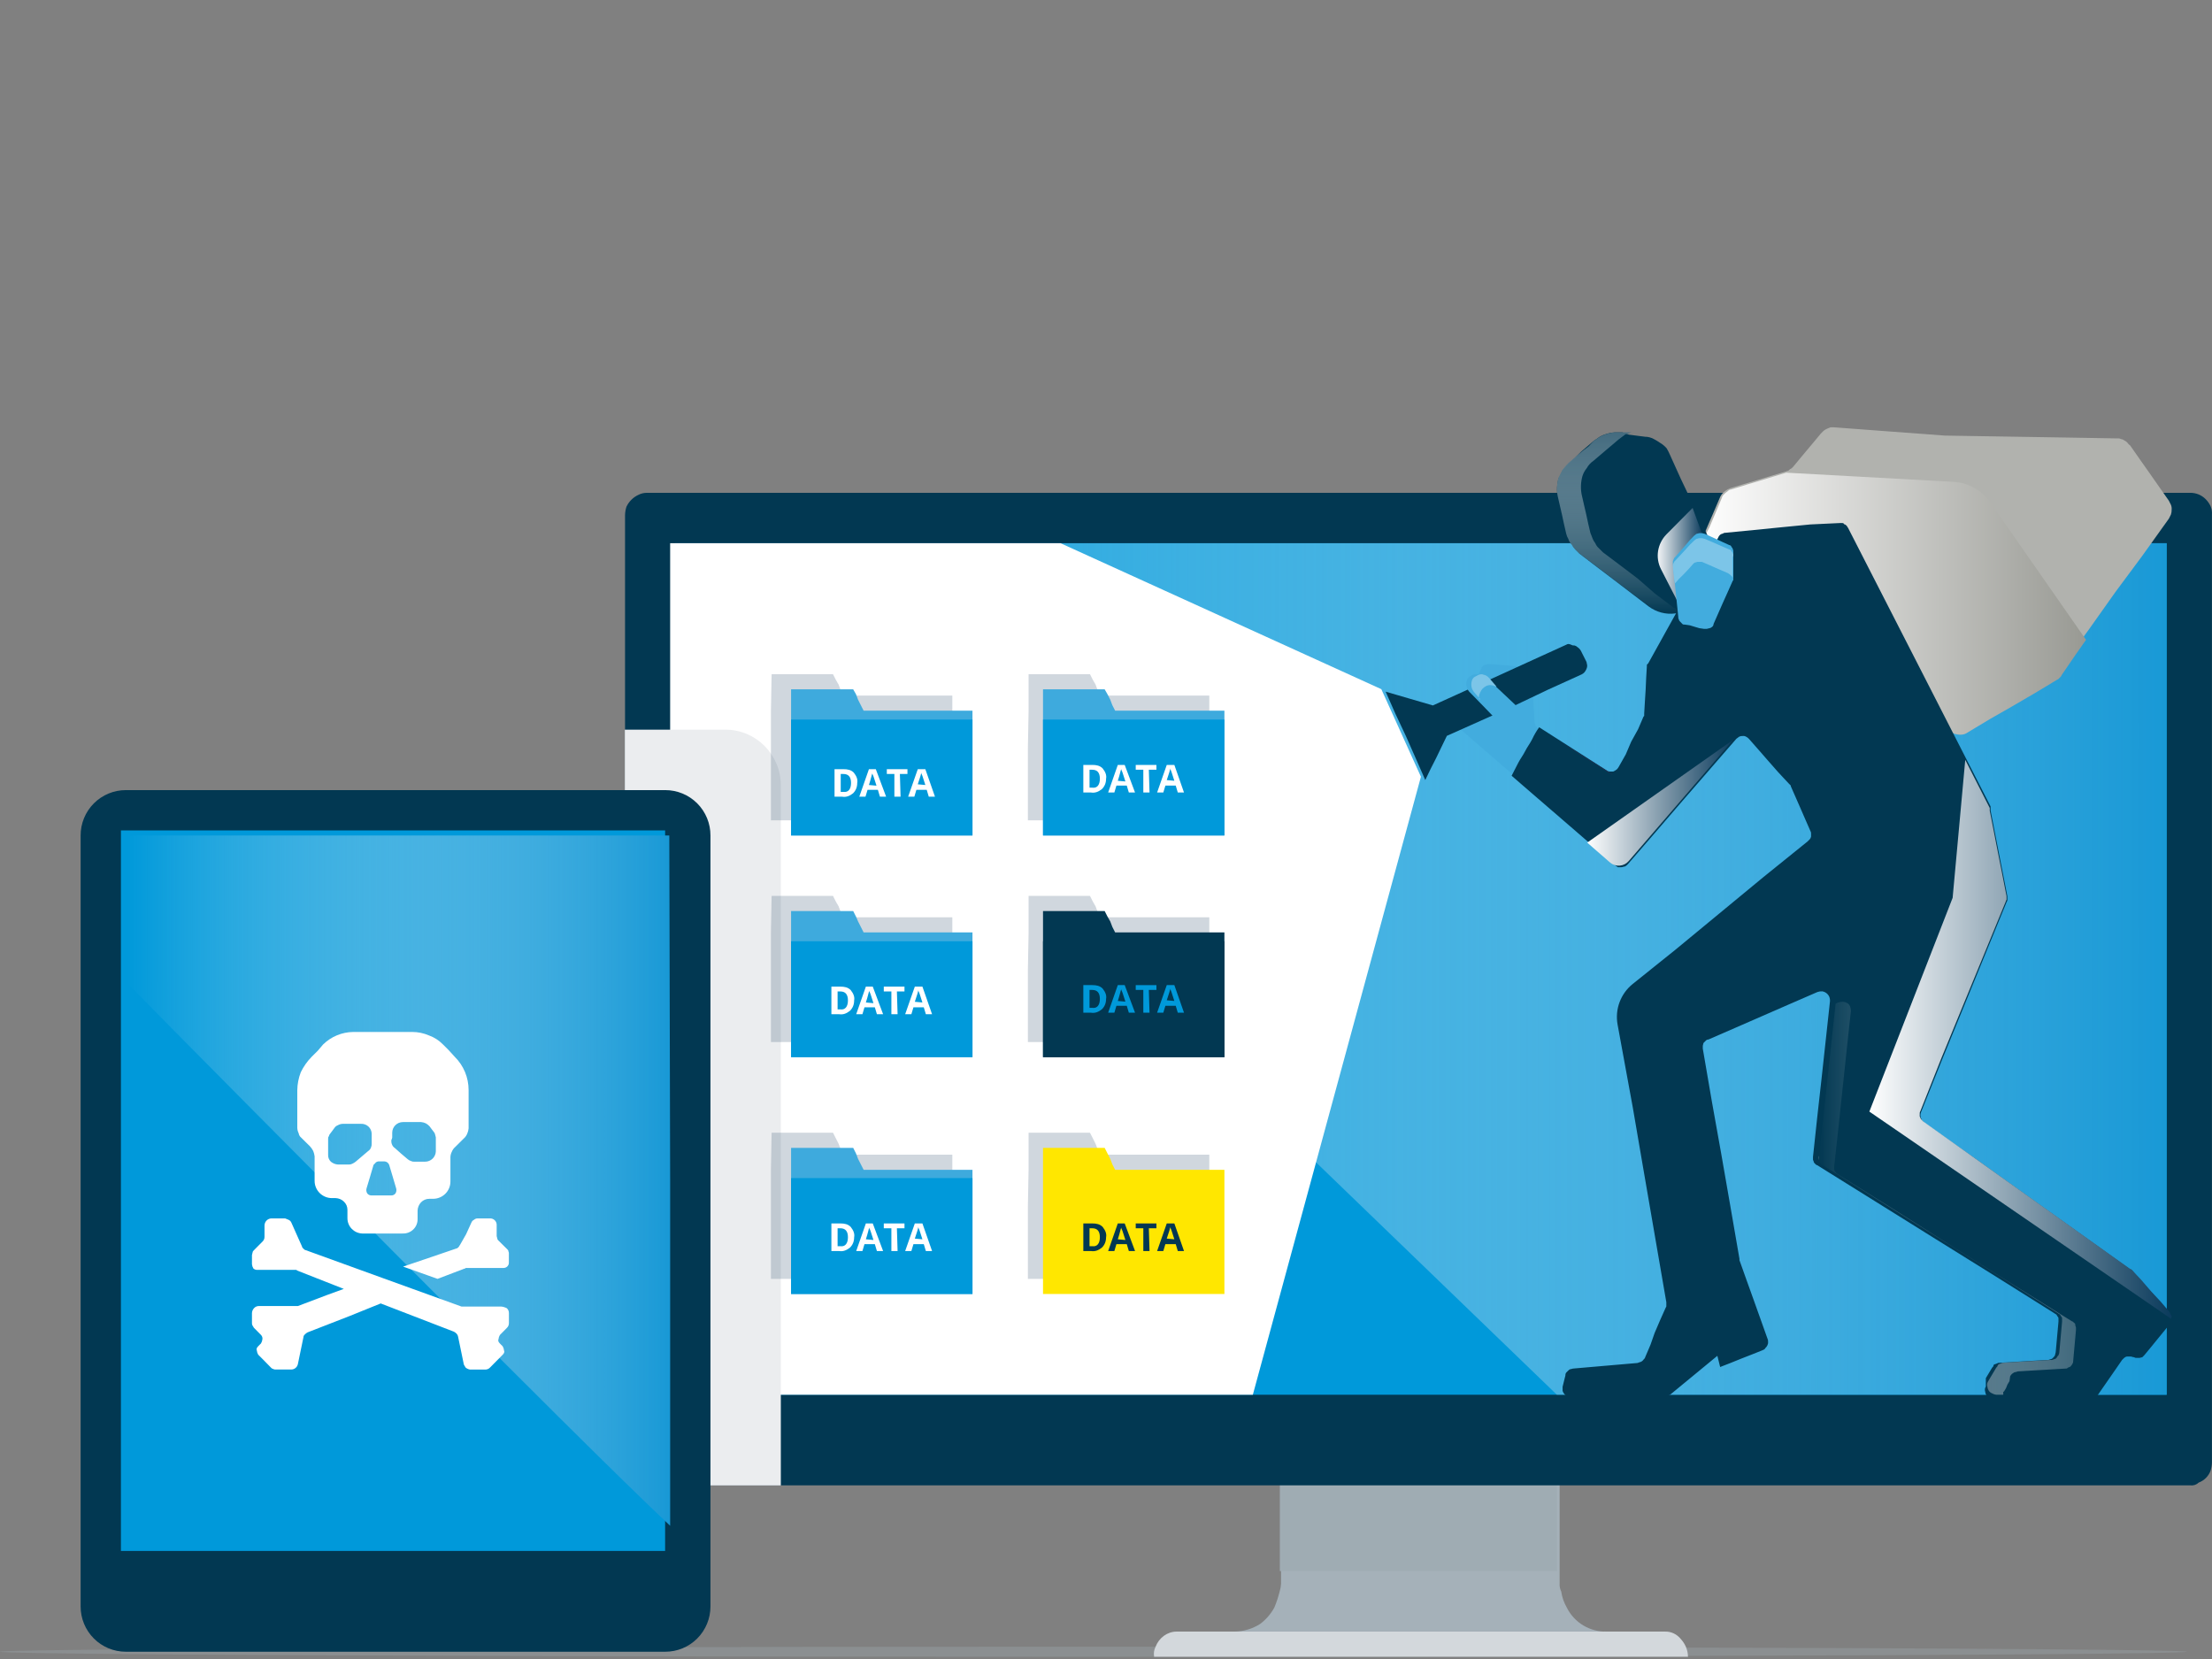 <?xml version="1.0" encoding="UTF-8"?>
<svg width="440px" height="330px" viewBox="0 0 440 330" version="1.1" xmlns="http://www.w3.org/2000/svg" xmlns:xlink="http://www.w3.org/1999/xlink">
    <rect x="0" y="0" width="440" height="330" fill="#808080" stroke="none"/>
    <title>Graphic elements / Icons / Rich icons / cyber-security</title>
    <defs>
        <linearGradient x1="0.011%" y1="50.06%" x2="100%" y2="50.06%" id="linearGradient-1">
            <stop stop-color="#FFFFFF" stop-opacity="0" offset="0%"></stop>
            <stop stop-color="#1999D6" offset="100%"></stop>
        </linearGradient>
        <linearGradient x1="-0.259%" y1="49.995%" x2="100.319%" y2="49.995%" id="linearGradient-2">
            <stop stop-color="#FFFFFF" offset="0%"></stop>
            <stop stop-color="#989993" offset="100%"></stop>
        </linearGradient>
        <linearGradient x1="0%" y1="50.004%" x2="100.118%" y2="50.004%" id="linearGradient-3">
            <stop stop-color="#FFFFFF" stop-opacity="0" offset="0%"></stop>
            <stop stop-color="#1999D6" offset="100%"></stop>
        </linearGradient>
        <linearGradient x1="50.103%" y1="100.209%" x2="50.103%" y2="-1.759%" id="linearGradient-4">
            <stop stop-color="#EFF1F2" offset="0%"></stop>
            <stop stop-color="#FFFFFF" stop-opacity="0" offset="0%"></stop>
            <stop stop-color="#41697D" offset="100%"></stop>
            <stop stop-color="#FFFFFF" stop-opacity="0.4" offset="100%"></stop>
        </linearGradient>
        <linearGradient x1="-0.155%" y1="-148.677%" x2="100.352%" y2="-148.677%" id="linearGradient-5">
            <stop stop-color="#EFF1F2" offset="0%"></stop>
            <stop stop-color="#FFFFFF" stop-opacity="0" offset="0%"></stop>
            <stop stop-color="#41697D" offset="100%"></stop>
            <stop stop-color="#FFFFFF" stop-opacity="0.4" offset="100%"></stop>
        </linearGradient>
        <linearGradient x1="-0.16%" y1="49.957%" x2="99.84%" y2="49.957%" id="linearGradient-6">
            <stop stop-color="#FFFFFF" offset="0%"></stop>
            <stop stop-color="#0B3B5C" offset="100%"></stop>
        </linearGradient>
        <linearGradient x1="-0.182%" y1="-561.617%" x2="99.818%" y2="-561.617%" id="linearGradient-7">
            <stop stop-color="#FFFFFF" offset="0%"></stop>
            <stop stop-color="#0B3B5C" offset="100%"></stop>
        </linearGradient>
        <linearGradient x1="-0.528%" y1="-744.747%" x2="99.88%" y2="-744.747%" id="linearGradient-8">
            <stop stop-color="#FFFFFF" offset="0%"></stop>
            <stop stop-color="#0B3B5C" offset="100%"></stop>
        </linearGradient>
    </defs>
    <g id="Graphic-elements-/-Icons-/-Rich-icons-/-cyber-security" stroke="none" stroke-width="1" fill="none" fill-rule="evenodd">
        <g id="Asset-219" transform="translate(0, 85)">
            <ellipse id="Oval" fill="#A5B1B9" fill-rule="nonzero" opacity="0.3" cx="217.494" cy="243.554" rx="217.494" ry="1.002"></ellipse>
            <path d="M310.232,230.032 L310.232,199.453 L254.819,199.453 L254.819,230.032 C254.793,230.557 254.7,231.075 254.541,231.575 C254.27,232.673 253.914,233.748 253.476,234.79 C252.783,236.045 251.835,237.14 250.694,238.004 C249.16,238.991 247.38,239.522 245.558,239.536 L319.727,239.536 C316.346,239.685 313.193,237.827 311.67,234.79 C311.098,233.799 310.718,232.708 310.551,231.575 C310.312,231.098 310.202,230.566 310.232,230.032 Z" id="Path" fill="#A5B1B9" fill-rule="nonzero"></path>
            <polygon id="Path" fill="#9FACB3" fill-rule="nonzero" style="mix-blend-mode: multiply;" points="254.579 209.476 268.357 209.476 282.147 209.476 295.925 209.476 309.704 209.476 309.704 213.949 309.704 218.422 309.704 222.905 309.704 227.517 295.925 227.517 282.147 227.517 268.357 227.517 254.579 227.517 254.579 222.905 254.579 218.422 254.579 213.949"></polygon>
            <path d="M435.698,210.462 L128.619,210.462 C128.057,210.439 127.5,210.342 126.962,210.174 C126.445,209.935 125.974,209.607 125.571,209.205 C125.172,208.802 124.845,208.334 124.604,207.82 C124.314,207.318 124.215,206.727 124.328,206.158 L124.328,17.472 C124.341,16.907 124.434,16.348 124.604,15.81 C124.845,15.296 125.172,14.828 125.571,14.425 C125.974,14.019 126.445,13.688 126.962,13.445 C127.474,13.178 128.042,13.036 128.619,13.03 L435.698,13.03 C436.838,13.023 437.933,13.476 438.736,14.287 C439.138,14.689 439.469,15.157 439.713,15.671 C439.938,16.195 440.033,16.765 439.99,17.333 L439.99,205.881 C439.977,206.449 439.884,207.012 439.713,207.554 C439.306,208.645 438.445,209.504 437.355,209.908 C436.916,210.336 436.306,210.54 435.698,210.462 L435.698,210.462 Z" id="Path" fill="#023852" fill-rule="nonzero"></path>
            <polygon id="Path" fill="#0099DA" fill-rule="nonzero" points="134.305 192.437 208.476 192.437 282.648 192.437 356.819 192.437 430.979 192.437 430.979 150.126 430.979 107.676 430.979 65.364 430.979 23.052 356.819 23.052 282.648 23.052 208.476 23.052 134.305 23.052 134.305 65.364 134.305 107.676 134.305 150.126"></polygon>
            <path d="M331.177,239.547 L234.022,239.547 C232.201,239.562 230.562,240.754 229.852,242.58 C229.548,243.182 229.45,243.882 229.574,244.556 L335.763,244.556 C335.76,243.872 335.617,243.197 335.347,242.58 C335.105,242.02 334.777,241.509 334.377,241.07 C333.578,240.059 332.401,239.499 331.177,239.547 L331.177,239.547 Z" id="Path" fill="#D3D8DC" fill-rule="nonzero"></path>
            <polygon id="Path" fill="url(#linearGradient-1)" fill-rule="nonzero" points="134.305 23.052 145.383 33.706 156.45 44.36 167.527 55.014 178.605 65.668 211.413 97.32 244.072 129.122 276.881 160.785 309.689 192.437 430.979 192.437 430.979 23.052"></polygon>
            <path d="M287.654,201.482 C287.637,199.449 286.406,197.624 284.532,196.854 C283.935,196.59 283.29,196.451 282.638,196.446 C280.649,196.453 278.847,197.625 278.028,199.445 C277.238,201.323 277.648,203.494 279.07,204.951 C280.491,206.408 282.645,206.865 284.532,206.11 L284.532,206.11 C285.105,205.809 285.652,205.459 286.166,205.065 C287.092,204.117 287.624,202.851 287.654,201.524 L287.654,201.482 Z" id="Path" fill="#023852" fill-rule="nonzero"></path>
            <path d="M338.89,21.474 L339.715,19.551 L340.551,17.618 L341.376,15.696 L342.202,13.763 C342.512,13.178 342.991,12.7 343.577,12.39 C343.715,12.253 343.99,12.253 344.138,12.115 L346.889,11.291 L349.65,10.468 L352.411,9.633 L355.162,8.809 C355.3,8.809 355.437,8.672 355.575,8.672 C355.712,8.672 355.85,8.535 355.987,8.397 C356.125,8.26 356.262,8.26 356.4,8.123 L356.686,7.848 L358.061,6.19 L359.436,4.542 L360.822,2.894 L362.198,1.236 L362.748,0.687 C362.958,0.519 363.189,0.381 363.435,0.275 C363.711,0.137 363.848,0.137 364.123,0 L364.821,0 L370.334,0.412 L375.846,0.824 L381.368,1.236 L386.88,1.648 L387.018,1.648 L395.567,1.785 L404.115,1.922 L412.664,2.06 L421.212,2.208 C421.45,2.174 421.693,2.222 421.9,2.345 C422.175,2.345 422.312,2.482 422.588,2.62 C422.799,2.72 422.989,2.86 423.148,3.031 C423.286,3.169 423.423,3.443 423.698,3.581 L425.624,6.338 L427.56,9.084 L429.486,11.841 L431.422,14.598 L431.834,15.421 C431.957,15.726 432.004,16.056 431.972,16.383 C431.985,16.709 431.938,17.034 431.834,17.344 L431.422,18.168 L426.132,25.562 L420.8,32.744 L415.562,40.138 L410.273,47.426 L410.135,47.711 L409.86,47.986 L409.585,48.261 L409.31,48.398 L404.898,51.007 L400.486,53.627 L396.074,56.109 L391.663,58.718 C390.909,59.153 390.007,59.252 389.176,58.992 C388.788,58.888 388.427,58.701 388.118,58.443 C387.81,58.153 387.533,57.831 387.293,57.482 L382.469,47.976 L377.644,38.606 L372.809,29.1 L367.985,19.594 C367.851,19.289 367.664,19.011 367.435,18.77 C367.244,18.54 367.011,18.35 366.747,18.21 C366.496,18.058 366.214,17.964 365.922,17.935 L364.959,17.935 L360.727,18.485 L356.442,19.044 L352.21,19.594 L347.978,20.143 C347.703,20.143 347.566,20.28 347.428,20.28 C347.291,20.28 347.016,20.418 346.878,20.555 C346.74,20.692 346.465,20.83 346.328,20.967 C346.158,21.123 346.018,21.309 345.915,21.516 L345.64,21.928 L345.365,22.34 L345.09,22.762 L344.815,23.174 L343.979,23.998 C343.313,24.388 342.55,24.579 341.779,24.548 C341.387,24.547 341.009,24.4 340.721,24.136 L340.721,24.136 C340.385,23.986 340.097,23.748 339.885,23.449 C339.648,23.158 339.462,22.83 339.335,22.477 C339.226,22.136 339.18,21.778 339.197,21.421 C338.615,22.298 338.753,21.886 338.89,21.474 Z" id="Path" fill="#B1B2AE" fill-rule="nonzero"></path>
            <path d="M395.866,14.894 C394.165,12.486 391.474,10.995 388.555,10.843 L355.321,9.021 L355.321,9.021 L352.57,9.857 L349.809,10.703 L347.46,11.4 L347.047,11.539 L344.296,12.375 C344.078,12.38 343.873,12.482 343.736,12.654 C343.598,12.793 343.323,12.933 343.186,13.072 L342.773,13.49 C342.629,13.644 342.533,13.838 342.498,14.047 L341.672,16.009 L340.847,17.96 L340.022,19.921 L339.049,21.733 C338.892,22.088 338.798,22.469 338.773,22.858 C338.756,23.221 338.803,23.584 338.911,23.93 C339.01,24.297 339.199,24.632 339.461,24.905 C339.704,25.178 339.986,25.413 340.297,25.602 C340.641,25.762 340.994,25.902 341.355,26.02 C341.696,26.15 342.072,26.15 342.413,26.02 C342.826,25.881 343.101,25.741 343.471,25.602 L344.307,24.766 L344.582,24.348 L344.857,23.93 L345.132,23.512 L345.407,23.094 C345.58,22.933 345.72,22.74 345.82,22.526 C346.032,22.357 346.278,22.237 346.54,22.172 C346.677,22.033 346.952,22.033 347.09,21.893 C347.251,21.782 347.446,21.733 347.64,21.754 L351.872,21.197 L356.104,20.639 L360.337,20.082 L362.453,19.803 L364.664,19.525 L365.627,19.525 C365.919,19.554 366.201,19.649 366.452,19.803 C366.736,19.908 366.977,20.103 367.14,20.361 C367.37,20.605 367.556,20.888 367.69,21.197 L368.653,23.158 L372.515,30.661 L377.35,40.308 L382.175,49.954 L387,59.451 C387.153,59.864 387.445,60.209 387.825,60.426 C388.13,60.695 388.492,60.889 388.883,60.994 C389.289,61.109 389.711,61.156 390.132,61.133 C390.576,61.123 391.007,60.977 391.37,60.715 L395.782,58.057 L400.194,55.538 L404.733,52.891 L409.145,50.233 L409.42,50.093 L409.695,49.815 L409.97,49.536 L410.108,49.257 L412.594,45.624 L414.943,42.269 L395.866,14.894 Z" id="Path" fill="url(#linearGradient-2)" fill-rule="nonzero" style="mix-blend-mode: multiply;"></path>
            <polygon id="Path" fill="#FFFFFF" fill-rule="nonzero" points="210.946 23.048 133.303 23.048 133.303 192.433 249.211 192.433 282.642 69.508 274.767 52.087"></polygon>
            <path d="M155.353,210.478 L124.282,210.478 L124.282,60.137 L144.328,60.137 C150.394,60.16 155.304,65.103 155.321,71.204 L155.321,210.478 L155.353,210.478 Z" id="Path" fill="#EBEDEF" fill-rule="nonzero" style="mix-blend-mode: multiply;"></path>
            <path d="M141.321,81.194 C141.327,78.799 140.381,76.501 138.693,74.806 C137.004,73.112 134.713,72.161 132.324,72.164 L25.034,72.164 C22.645,72.161 20.353,73.112 18.665,74.806 C16.977,76.501 16.031,78.799 16.036,81.194 L16.036,234.534 C16.031,236.928 16.977,239.225 18.666,240.918 C20.354,242.611 22.646,243.559 25.034,243.554 L132.324,243.554 C134.712,243.559 137.004,242.611 138.692,240.918 C140.381,239.225 141.327,236.928 141.321,234.534 L141.321,81.194 Z" id="Path" fill="#023852" fill-rule="nonzero"></path>
            <path d="M84.191,234.032 C84.191,230.987 81.723,228.519 78.679,228.519 C75.634,228.519 73.166,230.987 73.166,234.032 C73.166,237.076 75.634,239.544 78.679,239.544 C81.695,239.477 84.124,237.048 84.191,234.032 L84.191,234.032 Z" id="Path" fill="#023852" fill-rule="nonzero"></path>
            <polygon id="Path" fill="#0099DA" fill-rule="nonzero" points="132.301 223.508 78.246 223.508 24.055 223.508 24.055 151.77 24.055 80.182 78.246 80.182 132.301 80.182 132.301 151.77"></polygon>
            <path d="M133.133,81.185 L25.057,81.185 L25.057,110.311 C34.451,119.889 56.866,142.492 79.228,164.957 C101.589,187.422 123.866,209.653 133.303,218.497 L133.303,149.846 L133.133,81.185 Z" id="Path" fill="url(#linearGradient-3)" fill-rule="nonzero"></path>
            <path d="M307.699,61.16 L307.294,60.888 L306.888,60.616 L306.472,60.334 L306.066,60.062 C305.931,59.926 305.796,59.926 305.796,59.79 C305.796,59.654 305.661,59.517 305.525,59.517 C305.422,59.409 305.372,59.259 305.39,59.109 C305.39,58.973 305.255,58.837 305.255,58.701 L305.12,56.378 L304.984,54.066 L304.849,51.743 L304.984,49.43 C305.006,49.195 304.959,48.959 304.849,48.75 C304.714,48.614 304.714,48.342 304.579,48.195 C304.425,48.027 304.241,47.889 304.038,47.787 C303.879,47.679 303.688,47.631 303.497,47.651 L301.729,47.515 L299.971,47.379 L298.203,47.243 L296.445,47.107 L295.904,47.107 C295.769,47.107 295.633,47.243 295.363,47.243 C295.093,47.243 295.093,47.379 294.957,47.515 C294.822,47.651 294.687,47.787 294.687,47.923 L293.459,50.382 L292.242,52.841 L291.025,55.29 L289.798,57.749 C289.691,57.909 289.643,58.101 289.663,58.293 L289.663,58.837 C289.663,58.973 289.798,59.245 289.798,59.381 L290.214,59.79 L293.189,62.385 L296.174,64.98 L299.16,67.564 L302.28,70.159 L303.643,67.836 C304.043,67.037 304.494,66.264 304.995,65.524 C305.496,64.78 305.947,64.004 306.347,63.201 C306.722,62.473 307.176,61.789 307.699,61.16 Z" id="Path" fill="#42ACDE" fill-rule="nonzero"></path>
            <path d="M340.679,23.659 L338.558,19.222 L336.437,14.646 L334.316,10.197 L332.248,5.621 C332.042,5.131 331.805,4.654 331.537,4.195 C331.181,3.773 330.759,3.414 330.286,3.131 C329.845,2.824 329.384,2.546 328.907,2.301 C328.398,2.026 327.83,1.88 327.253,1.875 L326.139,1.737 L325.079,1.598 L324.018,1.46 L322.703,1.002 L321.187,1.002 C320.671,1.027 320.161,1.12 319.67,1.279 C319.185,1.403 318.718,1.589 318.281,1.832 L317.04,2.673 L315.799,3.737 L314.548,4.802 L313.307,6.047 L312.066,7.111 C311.619,7.54 311.204,8.003 310.825,8.494 L309.988,10.155 C309.829,10.746 309.737,11.352 309.712,11.964 C309.684,12.567 309.73,13.171 309.85,13.762 L310.263,15.571 L310.688,17.37 L311.101,19.317 L311.653,21.254 C311.733,21.629 311.873,21.988 312.066,22.319 C312.163,22.687 312.353,23.024 312.618,23.298 C312.801,23.651 313.033,23.977 313.307,24.266 L314.134,25.096 L317.591,27.735 L321.049,30.364 L324.506,33.003 L327.963,35.643 C329.469,36.768 331.35,37.264 333.213,37.026 C334.136,36.848 335.024,36.521 335.843,36.058 C336.608,35.585 337.301,35.005 337.9,34.334 L338.589,33.365 L339.279,32.397 L339.979,31.428 L340.668,30.449 C340.944,29.896 341.22,29.481 341.495,28.927 C341.654,28.387 341.746,27.83 341.771,27.267 C341.794,26.707 341.748,26.145 341.633,25.596 L340.679,23.659 Z" id="Path" fill="#023852" fill-rule="nonzero"></path>
            <path d="M318.876,24.885 L318.033,24.046 C317.722,23.777 317.481,23.437 317.33,23.056 C317.097,22.768 316.911,22.445 316.779,22.099 C316.639,21.679 316.498,21.399 316.358,21.023 L315.926,19.194 L315.504,17.236 L315.083,15.418 L314.618,13.385 C314.502,12.786 314.454,12.176 314.478,11.567 C314.502,10.948 314.596,10.335 314.759,9.738 C314.94,9.144 315.238,8.592 315.634,8.113 C315.943,7.551 316.38,7.069 316.909,6.704 L318.173,5.628 L319.438,4.552 L320.713,3.477 L321.977,2.401 L322.539,1.981 C322.679,1.841 322.96,1.702 323.101,1.562 C323.294,1.387 323.543,1.288 323.803,1.282 C324.084,1.142 324.225,1.142 324.506,1.002 L321.264,1.002 C320.735,1.027 320.212,1.121 319.708,1.282 C319.217,1.407 318.745,1.595 318.303,1.841 L317.039,2.681 L316.044,3.756 L314.64,4.832 L313.375,5.908 L312.111,6.984 C311.649,7.415 311.222,7.882 310.836,8.382 L309.993,10.06 C309.831,10.658 309.737,11.271 309.712,11.889 C309.683,12.499 309.73,13.109 309.853,13.707 L310.274,15.536 L310.695,17.354 L311.117,19.312 L311.538,21.141 C311.62,21.521 311.766,21.885 311.971,22.217 C312.072,22.585 312.265,22.922 312.532,23.196 C312.719,23.557 312.955,23.89 313.235,24.186 L314.078,25.025 L317.601,27.682 L321.102,30.35 L324.625,33.018 L328.137,35.675 C328.6,36.084 329.125,36.418 329.693,36.665 C330.214,36.934 330.791,37.078 331.378,37.084 L333.075,37.084 C333.662,37.078 334.24,36.934 334.761,36.665 L334.199,36.525 L333.637,36.234 C333.496,36.095 333.356,36.095 333.075,35.955 C332.794,35.815 332.783,35.815 332.643,35.675 L329.131,33.018 L325.748,30.07 L322.226,27.402 L318.876,24.885 Z" id="Path" fill="url(#linearGradient-4)" fill-rule="nonzero"></path>
            <path d="M311.57,43.235 L304.93,46.259 L298.302,49.284 L291.662,52.308 L285.023,55.322 L282.679,54.637 L280.325,53.952 L277.981,53.267 L275.626,52.582 L277.567,56.976 L279.635,61.371 L281.576,65.765 L283.507,70.159 L284.567,67.957 L285.681,65.765 L286.741,63.563 L287.802,61.371 L294.579,58.346 L301.335,55.322 L307.974,52.161 L314.614,49.147 C314.821,49.044 315.008,48.905 315.165,48.736 C315.333,48.527 315.472,48.296 315.579,48.051 C315.678,47.833 315.725,47.595 315.717,47.355 C315.684,47.124 315.638,46.896 315.579,46.67 L315.303,46.122 L315.027,45.574 L314.751,45.026 L314.476,44.478 C314.369,44.271 314.225,44.086 314.051,43.93 C313.914,43.783 313.638,43.646 313.5,43.509 C313.288,43.398 313.049,43.351 312.811,43.372 C311.983,42.961 311.845,43.098 311.57,43.235 Z" id="Path" fill="#023852" fill-rule="nonzero"></path>
            <path d="M292.386,49.566 L292.386,49.566 C292.119,49.727 291.916,49.967 291.807,50.248 C291.615,50.778 291.615,51.354 291.807,51.884 C291.917,52.133 292.063,52.366 292.241,52.577 L293.843,54.214 L295.434,55.85 L297.025,57.498 L298.627,59.134 L299.64,58.452 L300.652,57.77 L301.664,57.088 L302.688,56.406 L300.941,54.759 L299.206,53.122 L297.459,51.475 L295.723,49.838 C295.552,49.587 295.298,49.395 295,49.293 C294.727,49.182 294.429,49.135 294.132,49.156 C293.514,49.028 292.868,49.179 292.386,49.566 L292.386,49.566 Z" id="Path" fill="#42ACDE" fill-rule="nonzero"></path>
            <path d="M294.155,53.714 C294.18,53.385 294.267,53.064 294.411,52.77 C294.536,52.471 294.71,52.197 294.924,51.96 C295.154,51.737 295.417,51.555 295.703,51.421 C295.988,51.3 296.296,51.254 296.601,51.286 C296.914,51.312 297.22,51.404 297.499,51.556 L297.677,51.556 L296.266,49.926 C296.085,49.706 295.868,49.523 295.625,49.387 C295.368,49.252 295.102,49.252 294.845,49.117 C294.582,49.095 294.318,49.142 294.076,49.252 L293.306,49.656 C293.067,49.817 292.886,50.059 292.793,50.341 C292.622,50.866 292.622,51.436 292.793,51.96 C292.892,52.202 293.022,52.429 293.178,52.635 L294.46,54.119 C294.155,54.161 294.155,53.849 294.155,53.714 Z" id="Path" fill="#7CC5E8" fill-rule="nonzero"></path>
            <path d="M431.843,176.762 C431.843,176.485 431.694,176.346 431.555,176.069 L429.615,173.991 L427.812,171.86 L425.861,169.782 L424.059,167.651 L423.92,167.651 L413.63,160.287 L403.351,152.934 L393.06,145.57 L382.792,138.334 L382.376,137.918 C382.237,137.78 382.237,137.641 382.098,137.364 C381.969,137.021 381.969,136.642 382.098,136.299 L386.364,125.642 L390.629,115.23 L394.894,104.808 L399.16,94.397 L399.298,94.119 L399.298,93.278 L398.467,89.015 L397.624,84.752 L396.793,80.49 L395.961,76.227 L395.961,75.417 L388.87,61.563 L381.789,47.71 L374.698,33.856 L367.607,20.002 C367.468,19.864 367.468,19.725 367.33,19.587 C367.191,19.448 367.052,19.31 366.914,19.31 C366.775,19.31 366.796,19.043 366.509,19.043 L365.954,19.043 L360.11,19.32 L354.416,19.875 L348.861,20.429 L343.156,20.983 C343.003,20.964 342.851,21.015 342.74,21.121 L342.324,21.26 C342.068,21.424 341.873,21.667 341.769,21.953 L338.293,28.208 L334.806,34.442 L331.33,40.698 L327.864,46.942 L327.726,47.081 L327.587,47.22 L327.587,47.497 L327.448,49.862 L327.342,52.228 L327.193,54.583 L327.054,56.949 L327.054,57.407 L326.915,57.546 L325.849,60.039 L324.463,62.544 L323.396,65.048 L322.01,67.499 C321.907,67.708 321.766,67.895 321.594,68.053 C321.383,68.222 321.15,68.362 320.901,68.469 L320.208,68.469 C319.951,68.463 319.705,68.365 319.515,68.192 L316.177,66.06 L312.84,63.929 L309.502,61.798 L306.164,59.666 C305.624,60.407 305.16,61.199 304.778,62.032 C304.362,62.863 303.808,63.556 303.392,64.387 C302.976,65.219 302.422,65.922 301.995,66.753 L300.683,69.311 L305.823,73.755 L310.974,78.198 L316.113,82.642 L321.253,87.086 C321.392,87.225 321.669,87.363 321.808,87.502 L322.501,87.502 C322.778,87.502 322.917,87.363 323.204,87.363 C323.413,87.26 323.601,87.119 323.759,86.948 L329.176,80.692 L334.54,74.458 L339.967,68.202 L345.384,61.958 C345.523,61.819 345.8,61.681 345.939,61.542 C346.152,61.43 346.392,61.382 346.632,61.404 C346.872,61.37 347.117,61.418 347.325,61.542 C347.534,61.646 347.722,61.786 347.88,61.958 L349.831,64.174 L351.772,66.402 L353.723,68.618 L355.802,70.845 L355.941,70.984 L356.08,71.122 L356.218,71.261 L356.218,71.399 L357.199,73.627 L358.17,75.843 L359.14,78.071 L360.11,80.287 C360.221,80.45 360.27,80.646 360.249,80.841 L360.249,81.406 C360.214,81.614 360.117,81.807 359.972,81.96 L359.556,82.376 L350.801,89.441 L342.047,96.666 L333.292,103.892 L324.761,110.733 C322.353,112.676 321.203,115.78 321.765,118.822 L324.783,135.276 L327.001,148.191 L329.229,161.118 L331.458,174.034 L331.458,174.865 L331.319,175.142 L330.2,177.646 L329.133,180.14 L328.302,182.506 L327.235,185 C327.235,185.138 327.086,185.277 326.947,185.415 C326.759,185.709 326.458,185.913 326.116,185.98 C325.977,185.98 325.838,186.119 325.7,186.119 L322.501,186.396 L319.302,186.673 L316.103,186.95 L312.904,187.227 C312.765,187.227 312.488,187.365 312.349,187.365 C312.211,187.365 312.072,187.504 311.933,187.642 L311.517,188.058 C311.407,188.221 311.358,188.417 311.379,188.612 L311.24,189.166 L311.102,189.72 L310.963,190.285 L310.824,190.839 L310.824,191.681 C310.91,191.94 311.052,192.177 311.24,192.374 C311.379,192.513 311.656,192.79 311.795,192.79 C312.057,192.902 312.342,192.95 312.626,192.928 L331.394,192.928 L331.607,192.747 C331.746,192.747 331.746,192.747 331.884,192.608 C332.023,192.47 332.023,192.47 332.162,192.47 L334.518,190.53 L336.886,188.58 L339.242,186.641 L341.609,184.691 L341.748,185.245 L341.887,185.799 L342.025,186.364 L342.164,186.918 L344.297,186.087 L346.376,185.245 L348.509,184.413 L350.588,183.582 C350.865,183.444 351.004,183.444 351.143,183.167 C351.314,183.009 351.455,182.821 351.558,182.612 C351.67,182.4 351.719,182.159 351.697,181.92 C351.718,181.677 351.67,181.433 351.558,181.216 L350.172,177.327 L348.786,173.448 L347.389,169.558 L346.003,165.668 L346.003,165.391 L344.201,154.969 L342.388,144.558 L340.522,134.135 L338.709,123.585 L338.709,123.02 C338.709,122.882 338.848,122.605 338.848,122.466 L339.264,122.051 C339.4,121.877 339.608,121.775 339.829,121.774 L345.246,119.418 L350.663,117.053 L356.08,114.687 L361.507,112.332 C361.818,112.218 362.148,112.171 362.478,112.193 C363.09,112.293 363.61,112.693 363.864,113.259 C363.988,113.566 364.035,113.899 364.003,114.229 L363.171,121.869 L362.339,129.51 L361.465,137.332 L360.633,145.112 L360.633,145.666 C360.633,145.804 360.772,145.943 360.772,146.081 C360.772,146.22 360.91,146.358 361.049,146.497 C361.187,146.636 361.326,146.774 361.465,146.774 L373.28,154.138 L385.084,161.502 L396.899,168.855 L408.629,176.218 C408.768,176.357 408.906,176.357 409.045,176.496 C409.183,176.634 409.183,176.773 409.322,176.911 C409.461,177.05 409.461,177.188 409.461,177.327 L409.461,177.892 L409.322,179.415 L409.183,180.939 L409.045,182.474 L408.906,183.998 C408.906,184.136 408.768,184.413 408.768,184.552 C408.768,184.691 408.49,184.968 408.352,185.106 C408.218,185.277 408.014,185.378 407.797,185.383 C407.589,185.507 407.344,185.556 407.104,185.522 L404.737,185.66 L402.37,185.799 L400.013,185.948 L397.646,186.087 C397.493,186.068 397.341,186.119 397.23,186.225 C397.091,186.225 396.953,186.364 396.814,186.364 C396.675,186.364 396.537,186.502 396.537,186.641 C396.537,186.779 396.398,186.918 396.259,187.056 L395.844,187.749 L395.428,188.442 L395.012,189.134 L395.012,190.807 C394.822,191.093 394.771,191.45 394.873,191.777 C394.902,192.072 394.997,192.356 395.15,192.608 C395.314,192.864 395.558,193.059 395.844,193.163 C396.096,193.316 396.381,193.411 396.675,193.44 L415.997,193.44 C416.136,193.44 416.275,193.301 416.413,193.301 C416.552,193.301 416.69,193.163 416.829,193.024 L417.106,192.747 L418.354,190.946 L419.612,189.134 L420.86,187.333 L422.107,185.522 L422.523,185.106 C422.677,184.961 422.87,184.864 423.078,184.829 L423.782,184.829 C424.059,184.829 424.197,184.968 424.475,184.968 C424.637,185.078 424.834,185.127 425.029,185.106 L425.584,185.106 C425.722,185.106 426,184.968 426.138,184.968 L426.554,184.552 L427.812,183.028 L429.06,181.494 L430.308,179.97 L431.555,178.446 C431.704,178.294 431.805,178.101 431.843,177.892 C431.843,177.753 431.982,177.476 431.982,177.327 C431.982,177.178 431.971,176.943 431.843,176.762 Z" id="Path" fill="#023852" fill-rule="nonzero"></path>
            <path d="M399.852,188.757 C400.007,188.463 400.246,188.222 400.539,188.066 C400.649,187.96 400.8,187.909 400.951,187.928 L401.363,187.79 L403.71,187.651 L406.046,187.513 L408.393,187.375 L410.729,187.237 C411.015,187.237 411.152,187.237 411.289,187.098 C411.427,186.96 411.702,186.96 411.839,186.822 C412.009,186.664 412.149,186.477 412.251,186.269 C412.361,186.106 412.409,185.91 412.389,185.716 L412.526,184.184 L412.664,182.663 L412.801,181.142 L412.938,179.611 L412.938,179.058 C412.938,178.919 412.801,178.781 412.801,178.505 C412.801,178.228 412.664,178.228 412.526,178.09 C412.389,177.952 412.251,177.813 412.114,177.813 L400.676,170.677 L388.963,163.327 L377.388,155.989 L365.686,148.64 C365.549,148.501 365.411,148.501 365.274,148.363 C365.136,148.225 365.126,148.087 364.988,147.948 C364.881,147.834 364.831,147.678 364.851,147.523 L364.851,146.97 L365.686,139.355 L366.511,131.591 L367.335,123.827 L368.16,116.201 C368.182,115.872 368.135,115.542 368.022,115.233 C367.919,114.948 367.726,114.705 367.473,114.542 C367.222,114.388 366.94,114.294 366.648,114.265 C366.321,114.243 365.994,114.29 365.686,114.403 L365.549,114.403 L365.411,114.542 L365.274,114.542 L365.126,114.68 L364.301,122.295 L363.477,129.921 L362.652,137.547 L361.828,145.172 C361.806,145.501 361.852,145.831 361.965,146.14 C362.103,146.278 362.103,146.417 362.24,146.555 C362.377,146.693 362.515,146.832 362.652,146.832 L374.365,154.181 L386.078,161.53 L397.78,168.879 L409.355,176.218 C409.492,176.356 409.63,176.356 409.767,176.494 C409.905,176.633 409.905,176.782 410.042,176.92 C410.179,177.058 410.179,177.196 410.179,177.335 L410.179,177.888 L410.042,179.409 L409.905,180.94 L409.767,182.461 L409.63,183.982 C409.63,184.259 409.492,184.397 409.492,184.535 C409.32,184.695 409.18,184.886 409.08,185.099 C408.947,185.269 408.746,185.371 408.53,185.375 C408.324,185.499 408.081,185.547 407.843,185.514 L405.497,185.652 L403.16,185.79 L400.814,185.928 L398.477,186.067 C398.323,186.046 398.168,186.097 398.055,186.205 L397.642,186.343 C397.505,186.481 397.367,186.481 397.367,186.62 C397.367,186.758 397.23,186.896 397.093,187.034 L396.68,187.726 L396.268,188.417 L395.856,189.108 L395.443,189.81 C395.255,190.096 395.205,190.451 395.306,190.778 C395.335,191.072 395.429,191.355 395.581,191.608 C395.743,191.863 395.985,192.057 396.268,192.161 C396.519,192.314 396.801,192.409 397.093,192.437 L398.477,192.437 L398.477,191.948 C398.477,191.81 398.477,191.81 398.615,191.81 L399.027,191.119 L399.302,190.427 L399.714,189.736 L399.852,188.757 Z" id="Path" fill="url(#linearGradient-5)" fill-rule="nonzero"></path>
            <polygon id="Path" fill="#263054" fill-rule="nonzero" points="320.729 69.157 317.984 67.386 315.194 65.672 312.449 63.901 309.704 62.141 309.704 62.141 312.305 63.754 314.906 65.378 317.497 66.991 320.098 68.604 320.242 68.751 320.386 68.909 320.53 68.909"></polygon>
            <path d="M431.971,177.084 C431.971,176.808 431.971,176.67 431.832,176.531 C431.693,176.393 431.693,176.117 431.555,175.979 L429.739,173.852 L427.795,171.779 L425.98,169.653 L424.036,167.58 L424.036,167.58 L423.897,167.442 L423.759,167.442 L413.453,160.096 L403.158,152.75 L392.852,145.404 L382.557,138.069 L382.14,137.643 C382.001,137.505 382.001,137.229 381.863,137.091 L381.863,136.538 C381.842,136.343 381.891,136.147 382.001,135.985 L386.177,125.46 L390.449,115.063 L394.721,104.677 L398.993,94.28 C398.993,94.142 398.993,94.142 399.131,94.003 L399.131,93.259 L398.298,89.007 L397.455,84.754 L396.622,80.502 L395.789,76.25 L395.789,76.112 L395.789,76.112 L395.789,75.718 L390.919,66.15 L388.409,93.589 L371.845,136.113 L431.982,177.403 C431.8,177.222 431.8,177.222 431.971,177.084 Z" id="Path" fill="url(#linearGradient-6)" fill-rule="nonzero" style="mix-blend-mode: multiply;"></path>
            <path d="M344.784,62.141 L315.718,82.608 L320.273,86.575 C320.802,87.024 321.49,87.245 322.184,87.19 C322.878,87.135 323.521,86.808 323.972,86.281 L323.972,86.281 L344.784,62.141 Z" id="Path" fill="url(#linearGradient-7)" fill-rule="nonzero" style="mix-blend-mode: multiply;"></path>
            <path d="M338.77,21.707 L336.69,16.036 L331.468,21.303 C329.668,23.173 329.239,25.903 330.384,28.196 L333.916,35.08 L338.77,21.707 Z" id="Path" fill="url(#linearGradient-8)" fill-rule="nonzero" style="mix-blend-mode: multiply;"></path>
            <path d="M344.784,30.12 L344.784,24.539 C344.784,24.4 344.649,24.261 344.649,24.122 C344.649,23.983 344.38,23.843 344.38,23.704 C344.38,23.565 344.11,23.426 343.976,23.426 L342.753,22.869 L341.541,22.301 L340.329,21.744 L339.107,21.187 C338.972,21.187 338.703,21.048 338.568,21.048 L338.019,21.048 C337.884,21.048 337.615,21.187 337.48,21.187 C337.346,21.187 337.211,21.466 337.076,21.466 L336.133,22.44 L335.18,23.565 L334.238,24.636 L333.295,25.707 L333.026,25.985 C333.012,26.091 332.964,26.189 332.891,26.264 C332.891,26.403 332.756,26.542 332.756,26.682 L332.756,27.11 L333.026,29.755 L333.295,32.412 L333.564,35.057 L333.834,37.713 C333.813,37.91 333.861,38.107 333.968,38.27 C333.968,38.41 334.103,38.549 334.238,38.688 L334.642,39.106 C334.776,39.245 334.911,39.245 335.18,39.245 L336.133,39.384 L337.076,39.673 L338.019,39.952 L338.962,40.091 L339.5,40.091 C339.635,40.091 339.915,39.952 340.049,39.952 C340.184,39.952 340.453,39.813 340.588,39.673 C340.754,39.534 340.853,39.327 340.857,39.106 L341.8,36.964 L342.743,34.822 L343.685,32.733 L344.639,30.591 C344.639,30.514 344.699,30.452 344.773,30.452 L344.773,29.895 L344.784,30.12 Z" id="Path" fill="#42ACDE" fill-rule="nonzero"></path>
            <path d="M344.784,25.351 C344.784,25.219 344.649,25.087 344.649,24.956 C344.649,24.824 344.379,24.692 344.379,24.561 C344.379,24.429 344.11,24.298 343.975,24.298 L342.751,23.771 L341.538,23.235 L340.325,22.708 L339.102,22.182 C338.967,22.182 338.697,22.05 338.563,22.05 L338.023,22.05 C337.889,22.05 337.619,22.182 337.484,22.182 C337.349,22.182 337.215,22.445 337.08,22.445 L336.136,23.366 L335.182,24.429 L334.239,25.442 L333.295,26.454 L333.026,26.717 C333.012,26.817 332.965,26.91 332.891,26.981 C332.891,27.112 332.756,27.244 332.756,27.375 L332.756,27.78 L333.026,30.281 L333.161,31.071 L333.969,30.149 L334.913,29.228 L335.867,28.216 L336.81,27.153 C336.945,27.021 337.08,26.889 337.215,26.889 C337.349,26.889 337.484,26.758 337.754,26.758 L338.293,26.758 C338.483,26.738 338.674,26.785 338.832,26.889 L340.056,27.416 L341.269,27.952 L342.482,28.479 L343.705,29.005 C344.007,29.185 344.279,29.406 344.514,29.663 C344.649,29.795 344.649,29.927 344.649,30.19 L344.649,30.848 L344.649,30.848 L344.649,25.877 C344.649,25.745 344.784,25.614 344.784,25.351 Z" id="Path" fill="#7CC5E8" fill-rule="nonzero"></path>
            <polygon id="Path" fill="#14375A" fill-rule="nonzero" opacity="0.2" points="167.775 53.362 167.221 52.268 166.806 51.163 166.252 50.206 165.699 49.112 162.643 49.112 159.588 49.112 156.543 49.112 153.487 49.112 153.349 56.37 153.349 63.639 153.349 70.909 153.349 78.178 153.349 78.178 153.349 78.178 153.349 78.178 153.487 78.178 162.366 78.178 171.384 78.178 180.402 78.178 189.431 78.178 189.431 72.55 189.431 66.795 189.431 61.178 189.431 55.413 189.431 54.866 189.431 54.456 189.431 53.909 189.431 53.362 184.011 53.362 178.603 53.362 173.194 53.362"></polygon>
            <polygon id="Path" fill="#3EAADD" fill-rule="nonzero" points="171.788 56.368 171.235 55.274 170.681 54.18 170.265 53.086 169.712 52.118 166.655 52.118 163.598 52.118 160.542 52.118 157.358 52.118 157.358 53.086 157.358 54.18 157.358 55.274 157.358 56.368 157.358 56.505 157.358 56.642 157.358 56.789 157.358 56.926 157.358 63.091 157.358 69.129 157.358 75.157 157.358 81.185 166.378 81.185 175.399 81.185 184.419 81.185 193.44 81.185 193.44 75.02 193.44 68.855 193.44 62.68 193.44 56.368 188.029 56.368 182.619 56.368 177.198 56.368"></polygon>
            <polygon id="Path" fill="#0099DA" fill-rule="nonzero" points="184.419 81.185 175.399 81.185 166.378 81.185 157.358 81.185 157.358 75.493 157.358 69.664 157.358 63.962 157.358 58.132 166.378 58.132 175.399 58.132 184.419 58.132 193.44 58.132 193.44 63.962 193.44 69.664 193.44 75.493 193.44 81.185"></polygon>
            <polygon id="Path" fill="#14375A" fill-rule="nonzero" opacity="0.2" points="218.891 53.362 218.337 52.268 217.922 51.163 217.369 50.206 216.815 49.112 213.759 49.112 210.704 49.112 207.659 49.112 204.603 49.112 204.603 56.37 204.465 63.639 204.465 70.909 204.465 78.178 204.465 78.178 204.465 78.178 204.603 78.178 204.603 78.178 213.483 78.178 222.5 78.178 231.529 78.178 240.547 78.178 240.547 72.55 240.547 66.795 240.547 61.178 240.547 55.413 240.547 54.866 240.547 54.456 240.547 53.909 240.547 53.362 235.127 53.362 229.719 53.362 224.31 53.362"></polygon>
            <polygon id="Path" fill="#3EAADD" fill-rule="nonzero" points="221.819 56.368 221.263 55.274 220.846 54.18 220.29 53.086 219.734 52.118 216.666 52.118 213.597 52.118 210.529 52.118 207.472 52.118 207.472 53.086 207.472 54.18 207.472 55.274 207.472 56.368 207.472 56.505 207.472 56.642 207.472 56.789 207.472 56.926 207.472 63.091 207.472 69.129 207.472 75.157 207.472 81.185 216.388 81.185 225.443 81.185 234.498 81.185 243.554 81.185 243.554 75.02 243.554 68.855 243.554 62.68 243.554 56.368 238.123 56.368 232.692 56.368 227.261 56.368"></polygon>
            <polygon id="Path" fill="#0099DA" fill-rule="nonzero" points="243.554 81.185 234.533 81.185 225.513 81.185 216.492 81.185 207.472 81.185 207.472 75.493 207.472 69.664 207.472 63.962 207.472 58.132 216.492 58.132 225.513 58.132 234.533 58.132 243.554 58.132 243.554 63.962 243.554 69.664 243.554 75.493"></polygon>
            <g id="DATA" transform="translate(215.49, 67.153)" fill="#FFFFFF">
                <path d="M18.106,3.155 C17.694,1.921 17.557,1.372 17.419,1.098 C17.283,0.824 17.283,0.824 17.283,0.686 C17.283,0.961 17.008,1.784 16.596,3.018 L18.106,3.155 Z M18.791,5.487 L18.38,4.116 L16.323,4.116 L15.911,5.487 L14.677,5.487 L16.596,-3.08454856e-14 L18.106,-3.08454856e-14 L20.026,5.487 L18.791,5.487 Z" id="Fill-8"></path>
                <polygon id="Fill-6" points="13.168 5.487 11.933 5.487 11.933 0.961 10.424 0.961 10.424 0.001 14.539 0.001 14.539 0.961 13.031 0.961"></polygon>
                <path d="M8.367,3.292 C7.955,2.058 7.819,1.51 7.682,1.235 C7.544,0.961 7.544,0.961 7.544,0.823 C7.407,1.098 7.27,1.921 6.858,3.155 L8.367,3.292 Z M9.053,5.487 L8.642,4.115 L6.584,4.115 L6.173,5.487 L4.938,5.487 L6.858,0 L8.23,0 L10.287,5.487 L9.053,5.487 Z" id="Fill-4"></path>
                <path d="M3.292,2.744 C3.292,1.51 2.744,0.961 1.783,0.961 L1.234,0.961 L1.234,4.527 L1.783,4.527 C2.744,4.665 3.292,3.978 3.292,2.744 M4.526,2.744 C4.526,3.567 4.253,4.253 3.703,4.801 C3.017,5.35 2.332,5.624 1.509,5.487 L-2.37837388e-12,5.487 L-2.37837388e-12,0 L1.783,0 C2.607,0 3.292,0.137 3.84,0.687 C4.39,1.372 4.663,2.058 4.526,2.744" id="Fill-1"></path>
            </g>
            <polygon id="Path" fill="#14375A" fill-rule="nonzero" opacity="0.2" points="167.775 97.462 167.221 96.368 166.806 95.274 166.252 94.316 165.699 93.212 162.643 93.212 159.588 93.212 156.543 93.212 153.487 93.212 153.349 100.481 153.349 107.75 153.349 115.019 153.349 122.278 153.349 122.278 153.349 122.278 153.349 122.278 153.487 122.278 162.366 122.278 171.384 122.278 180.402 122.278 189.431 122.278 189.431 116.66 189.431 110.906 189.431 105.278 189.431 99.524 189.431 98.977 189.431 98.566 189.431 98.019 189.431 97.462 184.011 97.462 178.603 97.462 173.194 97.462"></polygon>
            <polygon id="Path" fill="#3EAADD" fill-rule="nonzero" points="171.788 100.469 171.235 99.375 170.681 98.281 170.265 97.313 169.712 96.219 166.655 96.219 163.598 96.219 160.542 96.219 157.358 96.219 157.358 97.313 157.358 98.281 157.358 99.375 157.358 100.469 157.358 100.605 157.358 100.742 157.358 100.879 157.358 101.016 157.358 107.191 157.358 113.219 157.358 119.257 157.358 125.285 166.378 125.285 175.399 125.285 184.419 125.285 193.44 125.285 193.44 119.12 193.44 112.945 193.44 106.644 193.44 100.469 188.029 100.469 182.619 100.469 177.198 100.469"></polygon>
            <polygon id="Path" fill="#0099DA" fill-rule="nonzero" points="193.44 125.285 184.419 125.285 175.399 125.285 166.378 125.285 157.358 125.285 157.358 119.594 157.358 113.753 157.358 108.062 157.358 102.232 166.378 102.232 175.399 102.232 184.419 102.232 193.44 102.232 193.44 108.062 193.44 113.753 193.44 119.594"></polygon>
            <g id="DATA" transform="translate(165.376, 111.253)" fill="#FFFFFF">
                <path d="M18.106,3.155 C17.694,1.921 17.557,1.372 17.419,1.098 C17.283,0.824 17.283,0.824 17.283,0.686 C17.283,0.961 17.008,1.784 16.596,3.018 L18.106,3.155 Z M18.791,5.487 L18.38,4.116 L16.323,4.116 L15.911,5.487 L14.677,5.487 L16.596,-3.08454856e-14 L18.106,-3.08454856e-14 L20.026,5.487 L18.791,5.487 Z" id="Fill-8"></path>
                <polygon id="Fill-6" points="13.168 5.487 11.933 5.487 11.933 0.961 10.424 0.961 10.424 0.001 14.539 0.001 14.539 0.961 13.031 0.961"></polygon>
                <path d="M8.367,3.292 C7.955,2.058 7.819,1.51 7.682,1.235 C7.544,0.961 7.544,0.961 7.544,0.823 C7.407,1.098 7.27,1.921 6.858,3.155 L8.367,3.292 Z M9.053,5.487 L8.642,4.115 L6.584,4.115 L6.173,5.487 L4.938,5.487 L6.858,0 L8.23,0 L10.287,5.487 L9.053,5.487 Z" id="Fill-4"></path>
                <path d="M3.292,2.744 C3.292,1.51 2.744,0.961 1.783,0.961 L1.234,0.961 L1.234,4.527 L1.783,4.527 C2.744,4.665 3.292,3.978 3.292,2.744 M4.526,2.744 C4.526,3.567 4.253,4.253 3.703,4.801 C3.017,5.35 2.332,5.624 1.509,5.487 L-2.37837388e-12,5.487 L-2.37837388e-12,0 L1.783,0 C2.607,0 3.292,0.137 3.84,0.687 C4.39,1.372 4.663,2.058 4.526,2.744" id="Fill-1"></path>
            </g>
            <polygon id="Path" fill="#14375A" fill-rule="nonzero" opacity="0.2" points="218.891 97.462 218.337 96.368 217.922 95.274 217.369 94.316 216.815 93.212 213.759 93.212 210.704 93.212 207.659 93.212 204.603 93.212 204.603 100.481 204.465 107.75 204.465 115.019 204.465 122.278 204.465 122.278 204.465 122.278 204.603 122.278 204.603 122.278 213.483 122.278 222.5 122.278 231.529 122.278 240.547 122.278 240.547 116.66 240.547 110.906 240.547 105.278 240.547 99.524 240.547 98.977 240.547 98.566 240.547 98.019 240.547 97.462 235.127 97.462 229.719 97.462 224.31 97.462"></polygon>
            <polygon id="Path" fill="#023852" fill-rule="nonzero" points="221.819 100.469 221.263 99.375 220.846 98.281 220.29 97.313 219.734 96.219 216.666 96.219 213.597 96.219 210.529 96.219 207.472 96.219 207.472 97.313 207.472 98.281 207.472 99.375 207.472 100.469 207.472 100.605 207.472 100.742 207.472 100.879 207.472 101.016 207.472 107.191 207.472 113.219 207.472 119.257 207.472 125.285 216.388 125.285 225.443 125.285 234.498 125.285 243.554 125.285 243.554 119.12 243.554 112.945 243.554 106.644 243.554 100.469 238.123 100.469 232.692 100.469 227.261 100.469"></polygon>
            <polygon id="Path" fill="#023852" fill-rule="nonzero" points="243.554 125.285 234.533 125.285 225.513 125.285 216.492 125.285 207.472 125.285 207.472 119.594 207.472 113.753 207.472 108.062 207.472 102.232 216.492 102.232 225.513 102.232 234.533 102.232 243.554 102.232 243.554 108.062 243.554 113.753 243.554 119.594"></polygon>
            <polygon id="Path" fill="#14375A" fill-rule="nonzero" opacity="0.2" points="167.775 144.685 167.221 143.586 166.806 142.497 166.252 141.408 165.699 140.319 162.643 140.319 159.588 140.319 156.543 140.319 153.487 140.319 153.349 147.544 153.349 154.779 153.349 162.15 153.349 169.385 153.349 169.385 153.349 169.385 153.349 169.385 153.487 169.385 162.366 169.385 171.384 169.385 180.402 169.385 189.431 169.385 189.431 163.647 189.431 158.056 189.431 152.329 189.431 146.727 189.431 146.182 189.431 145.638 189.431 145.093 189.431 144.685 184.011 144.685 178.603 144.685 173.194 144.685"></polygon>
            <polygon id="Path" fill="#3EAADD" fill-rule="nonzero" points="171.788 147.692 171.235 146.603 170.681 145.514 170.265 144.425 169.712 143.326 166.655 143.326 163.598 143.326 160.542 143.326 157.358 143.326 157.358 144.425 157.358 145.514 157.358 146.603 157.358 147.692 157.358 147.828 157.358 147.964 157.358 148.1 157.358 148.247 157.358 154.246 157.358 160.257 157.358 166.392 157.358 172.392 166.378 172.392 175.399 172.392 184.419 172.392 193.44 172.392 193.44 166.12 193.44 159.974 193.44 153.838 193.44 147.692 188.029 147.692 182.619 147.692 177.198 147.692"></polygon>
            <polygon id="Path" fill="#0099DA" fill-rule="nonzero" points="193.44 172.392 184.419 172.392 175.399 172.392 166.378 172.392 157.358 172.392 157.358 166.597 157.358 160.802 157.358 155.134 157.358 149.339 166.378 149.339 175.399 149.339 184.419 149.339 193.44 149.339 193.44 155.134 193.44 160.802 193.44 166.597"></polygon>
            <g id="DATA" transform="translate(165.376, 158.36)" fill="#FFFFFF">
                <path d="M18.106,3.155 C17.694,1.921 17.557,1.372 17.419,1.098 C17.283,0.824 17.283,0.824 17.283,0.686 C17.283,0.961 17.008,1.784 16.596,3.018 L18.106,3.155 Z M18.791,5.487 L18.38,4.116 L16.323,4.116 L15.911,5.487 L14.677,5.487 L16.596,-3.08454856e-14 L18.106,-3.08454856e-14 L20.026,5.487 L18.791,5.487 Z" id="Fill-8"></path>
                <polygon id="Fill-6" points="13.168 5.487 11.933 5.487 11.933 0.961 10.424 0.961 10.424 0.001 14.539 0.001 14.539 0.961 13.031 0.961"></polygon>
                <path d="M8.367,3.292 C7.955,2.058 7.819,1.51 7.682,1.235 C7.544,0.961 7.544,0.961 7.544,0.823 C7.407,1.098 7.27,1.921 6.858,3.155 L8.367,3.292 Z M9.053,5.487 L8.642,4.115 L6.584,4.115 L6.173,5.487 L4.938,5.487 L6.858,0 L8.23,0 L10.287,5.487 L9.053,5.487 Z" id="Fill-4"></path>
                <path d="M3.292,2.744 C3.292,1.51 2.744,0.961 1.783,0.961 L1.234,0.961 L1.234,4.527 L1.783,4.527 C2.744,4.665 3.292,3.978 3.292,2.744 M4.526,2.744 C4.526,3.567 4.253,4.253 3.703,4.801 C3.017,5.35 2.332,5.624 1.509,5.487 L-2.37837388e-12,5.487 L-2.37837388e-12,0 L1.783,0 C2.607,0 3.292,0.137 3.84,0.687 C4.39,1.372 4.663,2.058 4.526,2.744" id="Fill-1"></path>
            </g>
            <polygon id="Path" fill="#14375A" fill-rule="nonzero" opacity="0.2" points="218.891 144.685 218.337 143.586 217.922 142.497 217.369 141.408 216.815 140.319 213.759 140.319 210.704 140.319 207.659 140.319 204.603 140.319 204.603 147.544 204.465 154.779 204.465 162.15 204.465 169.385 204.465 169.385 204.465 169.385 204.603 169.385 204.603 169.385 213.483 169.385 222.5 169.385 231.529 169.385 240.547 169.385 240.547 163.647 240.547 158.056 240.547 152.329 240.547 146.727 240.547 146.182 240.547 145.638 240.547 145.093 240.547 144.685 235.127 144.685 229.719 144.685 224.31 144.685"></polygon>
            <polygon id="Path" fill="#FFE700" fill-rule="nonzero" points="221.819 147.692 221.263 146.603 220.846 145.514 220.29 144.425 219.734 143.326 216.666 143.326 213.597 143.326 210.529 143.326 207.472 143.326 207.472 144.425 207.472 145.514 207.472 146.603 207.472 147.692 207.472 147.828 207.472 147.964 207.472 148.1 207.472 148.247 207.472 154.246 207.472 160.257 207.472 166.392 207.472 172.392 216.388 172.392 225.443 172.392 234.498 172.392 243.554 172.392 243.554 166.12 243.554 159.974 243.554 153.838 243.554 147.692 238.123 147.692 232.692 147.692 227.261 147.692"></polygon>
            <g id="DATA" transform="translate(215.49, 158.36)" fill="#023852">
                <path d="M18.106,3.155 C17.694,1.921 17.557,1.372 17.419,1.098 C17.283,0.824 17.283,0.824 17.283,0.686 C17.283,0.961 17.008,1.784 16.596,3.018 L18.106,3.155 Z M18.791,5.487 L18.38,4.116 L16.323,4.116 L15.911,5.487 L14.677,5.487 L16.596,-3.08454856e-14 L18.106,-3.08454856e-14 L20.026,5.487 L18.791,5.487 Z" id="Fill-8"></path>
                <polygon id="Fill-6" points="13.168 5.487 11.933 5.487 11.933 0.961 10.424 0.961 10.424 0.001 14.539 0.001 14.539 0.961 13.031 0.961"></polygon>
                <path d="M8.367,3.292 C7.955,2.058 7.819,1.51 7.682,1.235 C7.544,0.961 7.544,0.961 7.544,0.823 C7.407,1.098 7.27,1.921 6.858,3.155 L8.367,3.292 Z M9.053,5.487 L8.642,4.115 L6.584,4.115 L6.173,5.487 L4.938,5.487 L6.858,0 L8.23,0 L10.287,5.487 L9.053,5.487 Z" id="Fill-4"></path>
                <path d="M3.292,2.744 C3.292,1.51 2.744,0.961 1.783,0.961 L1.234,0.961 L1.234,4.527 L1.783,4.527 C2.744,4.665 3.292,3.978 3.292,2.744 M4.526,2.744 C4.526,3.567 4.253,4.253 3.703,4.801 C3.017,5.35 2.332,5.624 1.509,5.487 L-2.37837388e-12,5.487 L-2.37837388e-12,0 L1.783,0 C2.607,0 3.292,0.137 3.84,0.687 C4.39,1.372 4.663,2.058 4.526,2.744" id="Fill-1"></path>
            </g>
            <g id="DATA" transform="translate(215.49, 110.952)" fill="#0099DA">
                <path d="M18.106,3.155 C17.694,1.921 17.557,1.372 17.419,1.098 C17.283,0.824 17.283,0.824 17.283,0.686 C17.283,0.961 17.008,1.784 16.596,3.018 L18.106,3.155 Z M18.791,5.487 L18.38,4.116 L16.323,4.116 L15.911,5.487 L14.677,5.487 L16.596,-3.08454856e-14 L18.106,-3.08454856e-14 L20.026,5.487 L18.791,5.487 Z" id="Fill-8"></path>
                <polygon id="Fill-6" points="13.168 5.487 11.933 5.487 11.933 0.961 10.424 0.961 10.424 0.001 14.539 0.001 14.539 0.961 13.031 0.961"></polygon>
                <path d="M8.367,3.292 C7.955,2.058 7.819,1.51 7.682,1.235 C7.544,0.961 7.544,0.961 7.544,0.823 C7.407,1.098 7.27,1.921 6.858,3.155 L8.367,3.292 Z M9.053,5.487 L8.642,4.115 L6.584,4.115 L6.173,5.487 L4.938,5.487 L6.858,0 L8.23,0 L10.287,5.487 L9.053,5.487 Z" id="Fill-4"></path>
                <path d="M3.292,2.744 C3.292,1.51 2.744,0.961 1.783,0.961 L1.234,0.961 L1.234,4.527 L1.783,4.527 C2.744,4.665 3.292,3.978 3.292,2.744 M4.526,2.744 C4.526,3.567 4.253,4.253 3.703,4.801 C3.017,5.35 2.332,5.624 1.509,5.487 L-2.37837388e-12,5.487 L-2.37837388e-12,0 L1.783,0 C2.607,0 3.292,0.137 3.84,0.687 C4.39,1.372 4.663,2.058 4.526,2.744" id="Fill-1"></path>
            </g>
            <path d="M59.935,141.315 L60.767,142.142 L61.61,142.969 C61.888,143.258 62.122,143.587 62.303,143.945 C62.441,144.285 62.535,144.641 62.581,145.005 L62.581,149.863 C62.572,150.782 62.936,151.667 63.59,152.317 C64.244,152.967 65.134,153.329 66.059,153.32 L66.752,153.32 C67.373,153.342 67.964,153.587 68.417,154.009 C68.865,154.444 69.116,155.041 69.11,155.664 L69.11,157.329 C69.114,158.954 70.401,160.289 72.033,160.362 L80.099,160.362 C80.896,160.394 81.669,160.094 82.233,159.535 C82.785,158.989 83.086,158.241 83.065,157.467 L83.065,155.802 C83.087,155.185 83.334,154.597 83.759,154.147 C84.196,153.701 84.797,153.452 85.423,153.458 L86.127,153.458 C87.051,153.464 87.938,153.101 88.589,152.451 C89.241,151.801 89.604,150.918 89.595,150.001 L89.595,145.164 C89.61,144.795 89.705,144.434 89.872,144.104 C90.022,143.726 90.264,143.391 90.576,143.128 L91.409,142.301 L92.241,141.474 C92.547,141.213 92.785,140.882 92.934,140.509 C93.087,140.173 93.18,139.815 93.212,139.448 L93.212,131.833 C93.218,129.34 92.219,126.949 90.438,125.194 L89.179,123.816 L88.112,122.755 C87.333,121.954 86.381,121.341 85.327,120.963 C84.277,120.509 83.144,120.274 81.998,120.273 L70.262,120.273 C68.02,120.301 65.875,121.191 64.277,122.755 L63.21,124.006 L61.962,125.247 C61.092,126.142 60.371,127.17 59.828,128.291 C59.384,129.439 59.149,130.657 59.134,131.886 L59.134,139.31 C59.143,139.697 59.237,140.078 59.412,140.424 C59.466,140.776 59.653,141.095 59.935,141.315 Z M78.019,141.315 L78.019,140.318 C78.019,139.146 78.974,138.197 80.153,138.197 L83.77,138.197 C84.108,138.224 84.438,138.318 84.74,138.472 C84.998,138.621 85.231,138.807 85.434,139.024 L85.85,139.586 L86.277,140.137 C86.422,140.29 86.519,140.482 86.554,140.689 C86.554,140.827 86.693,141.103 86.693,141.24 L86.693,144.008 C86.664,145.159 85.717,146.077 84.559,146.077 L82.425,146.077 C82.186,146.098 81.945,146.05 81.732,145.939 C81.468,145.856 81.227,145.715 81.028,145.525 L79.779,144.465 L78.531,143.351 C78.275,143.188 78.08,142.946 77.976,142.662 C77.863,142.401 77.816,142.117 77.837,141.834 L78.019,141.315 Z M74.679,146.289 C74.87,146.117 75.116,146.019 75.373,146.013 L76.44,146.013 C76.875,146.025 77.259,146.297 77.411,146.702 L78.115,149.057 L78.808,151.401 C78.9,151.731 78.849,152.084 78.67,152.376 C78.479,152.643 78.167,152.798 77.837,152.79 L73.89,152.79 C73.557,152.799 73.242,152.645 73.047,152.376 C72.867,152.084 72.817,151.731 72.908,151.401 L73.612,149.057 L74.306,146.702 L74.722,146.289 L74.679,146.289 Z M65.269,142.969 L65.269,141.59 C65.269,141.315 65.269,141.177 65.408,141.039 C65.443,140.832 65.54,140.64 65.685,140.487 L66.101,139.936 L66.517,139.374 C66.682,139.119 66.925,138.926 67.211,138.822 C67.506,138.65 67.84,138.555 68.182,138.547 L71.799,138.547 C72.342,138.518 72.874,138.707 73.275,139.072 C73.676,139.437 73.913,139.947 73.933,140.487 L73.933,140.487 L73.933,142.439 C73.954,142.722 73.907,143.006 73.794,143.266 C73.687,143.554 73.489,143.8 73.228,143.966 L71.98,145.027 L70.732,146.087 C70.52,146.255 70.287,146.394 70.038,146.501 C69.825,146.612 69.585,146.66 69.345,146.639 L67.211,146.639 C66.702,146.602 66.218,146.409 65.824,146.087 C65.445,145.731 65.242,145.227 65.269,144.708 L65.269,142.969 Z" id="Shape" fill="#FFFFFF" fill-rule="nonzero"></path>
            <path d="M99.679,174.888 L91.787,174.888 L76.279,169.281 L60.783,163.664 C60.645,163.664 60.506,163.524 60.358,163.384 C60.209,163.244 60.082,163.104 60.082,162.964 L59.019,160.586 L57.957,158.197 C57.85,157.946 57.653,157.746 57.405,157.637 C57.129,157.498 56.991,157.498 56.715,157.358 L53.995,157.358 C53.24,157.375 52.631,157.991 52.615,158.757 L52.615,161.006 C52.625,161.378 52.473,161.736 52.2,161.985 L51.361,162.825 L50.533,163.664 C50.395,163.804 50.257,163.944 50.257,164.084 C50.257,164.224 50.119,164.503 50.119,164.643 L50.119,166.473 C50.147,166.77 50.242,167.057 50.395,167.312 C50.618,167.521 50.92,167.623 51.223,167.592 L58.839,167.592 C58.977,167.592 58.977,167.592 59.115,167.732 L68.388,171.38 L64.936,172.639 L59.253,174.791 L51.499,174.791 C51.132,174.781 50.779,174.934 50.533,175.211 C50.282,175.476 50.134,175.824 50.119,176.19 L50.119,178.16 C50.098,178.357 50.147,178.555 50.257,178.719 C50.395,178.859 50.395,178.999 50.533,179.139 L51.223,179.839 L51.914,180.538 C52.133,180.757 52.239,181.068 52.2,181.377 C52.17,181.679 52.072,181.97 51.914,182.228 L51.637,182.507 L51.361,182.787 C51.085,183.067 50.947,183.347 51.085,183.627 C51.114,183.924 51.208,184.211 51.361,184.466 L52.615,185.725 L53.857,186.995 C53.995,187.135 54.133,187.275 54.272,187.275 C54.434,187.386 54.629,187.436 54.824,187.415 L57.872,187.415 C58.53,187.446 59.114,186.991 59.253,186.339 L59.805,183.67 L60.358,181.001 C60.365,180.78 60.47,180.574 60.645,180.441 C60.802,180.268 60.989,180.126 61.197,180.022 L69.503,176.793 L75.727,174.275 L90.289,179.892 C90.497,179.997 90.684,180.139 90.842,180.312 C90.986,180.467 91.083,180.662 91.118,180.872 L91.67,183.541 L92.222,186.209 C92.222,186.489 92.499,186.769 92.637,187.049 C92.883,187.24 93.171,187.369 93.476,187.425 L96.524,187.425 C96.892,187.436 97.245,187.282 97.491,187.006 L98.744,185.736 L99.987,184.477 C100.263,184.197 100.401,183.917 100.263,183.637 C100.234,183.34 100.14,183.053 99.987,182.798 L99.711,182.518 L99.435,182.238 C99.158,181.959 99.02,181.679 99.158,181.388 C99.187,181.091 99.281,180.804 99.435,180.549 L100.125,179.849 L100.815,179.15 C101.088,178.901 101.24,178.543 101.23,178.171 L101.23,176.201 C101.24,175.829 101.088,175.471 100.815,175.222 C100.46,175.041 100.075,174.928 99.679,174.888 Z" id="Path" fill="#FFFFFF" fill-rule="nonzero"></path>
            <path d="M101.117,163.845 C101.117,163.71 100.981,163.575 100.844,163.44 L100.025,162.631 L99.206,161.822 C99.069,161.687 98.933,161.552 98.933,161.417 C98.933,161.282 98.796,161.012 98.796,160.878 L98.796,158.709 C98.818,158.343 98.68,157.986 98.416,157.728 C98.153,157.47 97.79,157.336 97.42,157.36 L94.972,157.36 C94.719,157.366 94.477,157.462 94.29,157.63 C94.047,157.747 93.859,157.951 93.764,158.201 L92.714,160.504 L91.485,162.662 C91.348,162.797 91.348,162.932 91.212,163.067 C91.075,163.202 90.939,163.336 90.802,163.336 L84.563,165.463 L80.182,166.947 L83.607,168.161 L87.031,169.385 L88.806,168.711 L92.367,167.351 C92.504,167.351 92.504,167.351 92.64,167.217 L100.172,167.217 C100.752,167.217 101.223,166.752 101.223,166.179 L101.223,164.426 C101.265,164.115 101.117,163.98 101.117,163.845 Z" id="Path" fill="#FFFFFF" fill-rule="nonzero"></path>
        </g>
        <g id="DATA" transform="translate(166, 153)" fill="#FFFFFF">
            <path d="M18.064,3.148 C17.654,1.916 17.517,1.369 17.38,1.095 C17.243,0.822 17.243,0.822 17.243,0.685 C17.243,0.959 16.969,1.78 16.559,3.011 L18.064,3.148 Z M18.748,5.475 L18.338,4.107 L16.286,4.107 L15.875,5.475 L14.644,5.475 L16.559,-3.07753822e-14 L18.064,-3.07753822e-14 L19.981,5.475 L18.748,5.475 Z" id="Fill-8"></path>
            <polygon id="Fill-6" points="13.138 5.475 11.906 5.475 11.906 0.959 10.401 0.959 10.401 0.001 14.506 0.001 14.506 0.959 13.001 0.959"></polygon>
            <path d="M8.348,3.285 C7.937,2.053 7.801,1.506 7.664,1.232 C7.527,0.959 7.527,0.959 7.527,0.822 C7.39,1.096 7.254,1.917 6.842,3.148 L8.348,3.285 Z M9.032,5.474 L8.622,4.106 L6.569,4.106 L6.159,5.474 L4.927,5.474 L6.842,0 L8.211,0 L10.264,5.474 L9.032,5.474 Z" id="Fill-4"></path>
            <path d="M3.284,2.738 C3.284,1.506 2.737,0.959 1.779,0.959 L1.232,0.959 L1.232,4.516 L1.779,4.516 C2.737,4.654 3.284,3.969 3.284,2.738 M4.516,2.738 C4.516,3.559 4.243,4.243 3.695,4.791 C3.01,5.338 2.327,5.612 1.506,5.474 L-2.37296849e-12,5.474 L-2.37296849e-12,0 L1.779,0 C2.601,0 3.284,0.137 3.831,0.685 C4.38,1.369 4.653,2.053 4.516,2.738" id="Fill-1"></path>
        </g>
    </g>
</svg>